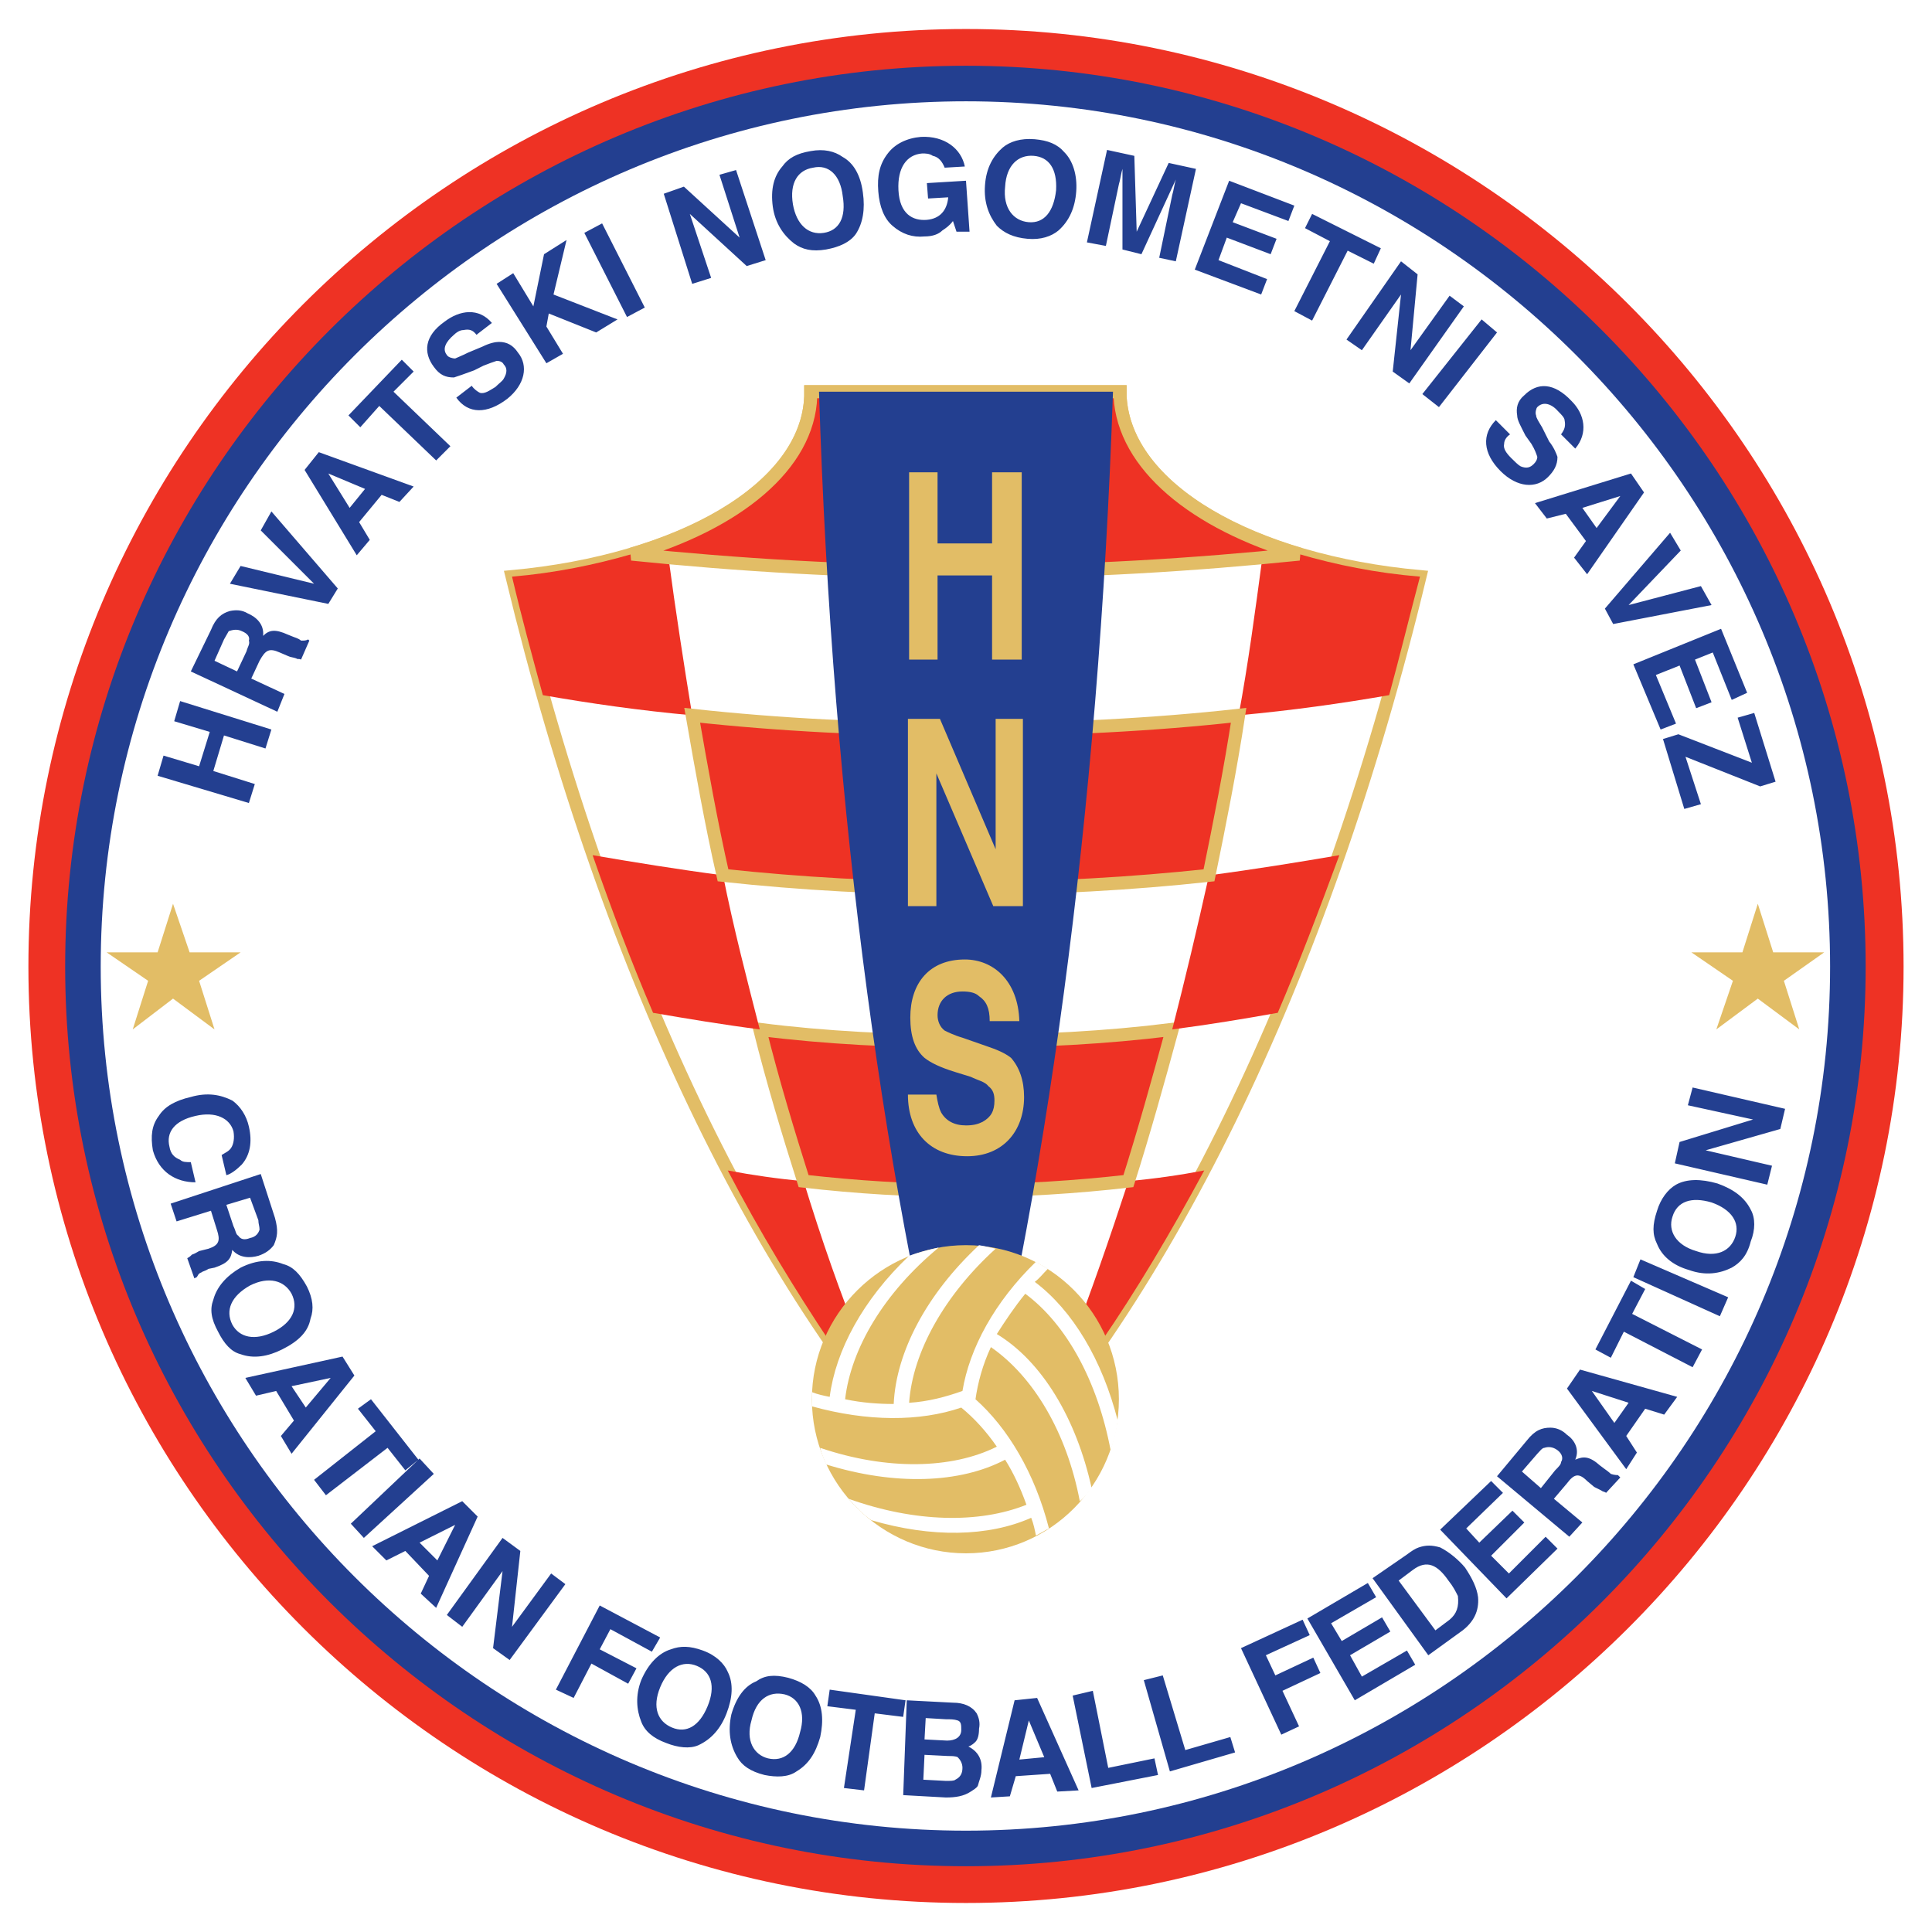 <?xml version="1.0" encoding="utf-8"?>
<!-- Generator: Adobe Illustrator 13.0.0, SVG Export Plug-In . SVG Version: 6.00 Build 14948)  -->
<!DOCTYPE svg PUBLIC "-//W3C//DTD SVG 1.0//EN" "http://www.w3.org/TR/2001/REC-SVG-20010904/DTD/svg10.dtd">
<svg version="1.0" id="Layer_1" xmlns="http://www.w3.org/2000/svg" xmlns:xlink="http://www.w3.org/1999/xlink" x="0px" y="0px"
	 width="192.756px" height="192.756px" viewBox="0 0 192.756 192.756" enable-background="new 0 0 192.756 192.756"
	 xml:space="preserve">
<g>
	<polygon fill-rule="evenodd" clip-rule="evenodd" fill="#FFFFFF" points="0,0 192.756,0 192.756,192.756 0,192.756 0,0 	"/>
	<path fill-rule="evenodd" clip-rule="evenodd" fill="#EE3224" d="M96.378,2.894c51.443,0,93.542,41.982,93.542,93.543
		c0,51.442-42.1,93.424-93.542,93.424c-51.562,0-93.544-41.982-93.544-93.424C2.834,44.875,44.817,2.894,96.378,2.894L96.378,2.894z
		"/>
	<path fill-rule="evenodd" clip-rule="evenodd" fill="#233F90" d="M96.378,6.56c49.433,0,89.759,40.326,89.759,89.877
		c0,49.432-40.326,89.758-89.759,89.758S6.501,145.869,6.501,96.437C6.501,46.885,46.945,6.56,96.378,6.56L96.378,6.56z"/>
	<path fill-rule="evenodd" clip-rule="evenodd" fill="#FFFFFF" d="M96.378,10.107c47.421,0,86.211,38.789,86.211,86.33
		c0,47.422-38.79,86.209-86.211,86.209c-47.54,0-86.33-38.787-86.33-86.209C10.049,48.896,48.838,10.107,96.378,10.107
		L96.378,10.107z"/>
	
		<path fill-rule="evenodd" clip-rule="evenodd" fill="#FFFFFF" stroke="#E2BD66" stroke-width="1.301" stroke-miterlimit="2.613" d="
		M96.378,150.361c19.512-19.748,35.597-52.623,45.294-92.832c-16.794-1.538-29.447-8.751-29.921-17.976c0-0.118,0-0.237,0-0.473
		H96.378H80.886c0,0.236,0,0.355,0,0.473C80.532,48.778,67.76,55.992,51.084,57.53C60.783,97.738,76.747,130.613,96.378,150.361
		L96.378,150.361z"/>
	<path fill-rule="evenodd" clip-rule="evenodd" fill="#EE3224" d="M109.742,134.043c3.665-5.322,7.095-11.115,10.406-17.266
		c-2.484,0.473-4.967,0.828-7.568,1.064c-1.894,5.795-3.784,11.234-5.794,16.438C107.732,134.162,108.796,134.043,109.742,134.043
		L109.742,134.043z M80.177,117.842c-2.602-0.236-5.085-0.592-7.569-1.064c3.194,6.15,6.741,11.943,10.289,17.266
		c1.064,0,2.011,0.119,3.075,0.236C83.843,129.076,81.951,123.637,80.177,117.842L80.177,117.842z"/>
	
		<path fill-rule="evenodd" clip-rule="evenodd" fill="#EE3224" stroke="#E2BD66" stroke-width="1.301" stroke-miterlimit="2.613" d="
		M116.955,102.705c-6.621,0.828-13.481,1.182-20.577,1.182s-14.073-0.354-20.577-1.182c1.301,5.203,2.838,10.287,4.375,15.137
		c5.204,0.592,10.644,0.947,16.201,0.947c5.559,0,10.998-0.355,16.202-0.947C114.118,112.992,115.537,107.908,116.955,102.705
		L116.955,102.705z"/>
	<path fill-rule="evenodd" clip-rule="evenodd" fill="#EE3224" d="M127.48,101.049c2.129-4.967,4.139-10.288,6.149-15.728
		c-4.138,0.709-8.514,1.419-13.008,2.01c-1.184,5.322-2.366,10.289-3.667,15.375C120.622,102.232,124.17,101.641,127.48,101.049
		L127.48,101.049z M72.136,87.331c-4.495-0.591-8.87-1.301-13.01-2.01c1.893,5.44,3.903,10.761,6.032,15.728
		c3.429,0.592,6.978,1.184,10.644,1.656C74.5,97.619,73.2,92.652,72.136,87.331L72.136,87.331z"/>
	<path fill-rule="evenodd" clip-rule="evenodd" fill="#EE3224" d="M138.597,69.355c1.065-3.902,2.011-7.805,3.076-11.825
		c-4.376-0.355-8.398-1.183-12.063-2.247c-1.183,0.118-2.366,0.236-3.665,0.354c-0.711,5.322-1.42,10.644-2.366,15.729
		C128.781,70.893,133.868,70.183,138.597,69.355L138.597,69.355z M66.696,55.637c-1.183-0.118-2.484-0.236-3.667-0.354
		c-3.666,1.064-7.686,1.892-11.944,2.247c0.947,4.021,2.011,7.923,3.075,11.825c4.731,0.828,9.698,1.538,14.901,2.011
		C68.233,66.28,67.404,60.959,66.696,55.637L66.696,55.637z"/>
	
		<path fill-rule="evenodd" clip-rule="evenodd" fill="#EE3224" stroke="#E2BD66" stroke-width="1.301" stroke-miterlimit="2.613" d="
		M123.578,71.366c-8.516,0.946-17.738,1.419-27.2,1.419c-9.46,0-18.685-0.473-27.318-1.419c0.946,5.44,1.892,10.762,3.075,15.965
		c7.686,0.829,15.847,1.301,24.243,1.301s16.557-0.472,24.244-1.301C121.688,82.127,122.75,76.806,123.578,71.366L123.578,71.366z"
		/>
	
		<path fill-rule="evenodd" clip-rule="evenodd" fill="#EE3224" stroke="#E2BD66" stroke-width="1.301" stroke-miterlimit="2.613" d="
		M129.609,55.283c-10.407-3.075-17.501-8.87-17.857-15.729c0-0.118,0-0.237,0-0.473H96.378H80.886c0,0.236,0,0.355,0,0.473
		c-0.236,6.859-7.332,12.654-17.857,15.729c10.408,1.064,21.642,1.774,33.35,1.774C107.968,57.057,119.202,56.347,129.609,55.283
		L129.609,55.283z"/>
	<path fill-rule="evenodd" clip-rule="evenodd" fill="#233F90" d="M96.378,150.127c-8.042-30.51-13.363-68.828-14.664-111.046
		h14.664h14.665C109.623,81.299,104.303,119.617,96.378,150.127L96.378,150.127z"/>
	<path fill-rule="evenodd" clip-rule="evenodd" fill="#E2BD66" d="M96.378,124.229c8.396,0,15.254,6.857,15.254,15.373
		s-6.858,15.373-15.254,15.373s-15.374-6.857-15.374-15.373S87.982,124.229,96.378,124.229L96.378,124.229z"/>
	<path fill-rule="evenodd" clip-rule="evenodd" fill="#E2BD66" d="M90.584,109.209h2.838c0.118,0.709,0.236,1.301,0.472,1.775
		c0.474,0.828,1.301,1.299,2.484,1.299c0.709,0,1.183-0.119,1.656-0.355c0.828-0.473,1.183-1.062,1.183-2.127
		c0-0.592-0.118-1.064-0.591-1.42c-0.355-0.473-1.065-0.592-1.774-0.945l-1.538-0.475c-1.537-0.473-2.483-0.945-3.075-1.418
		c-0.946-0.828-1.418-2.129-1.418-4.021c0-3.43,1.892-5.794,5.44-5.794c2.838,0,5.321,2.128,5.439,6.149h-2.957
		c0-1.301-0.354-2.01-1.064-2.484c-0.354-0.354-0.946-0.473-1.655-0.473c-1.538,0-2.484,0.947-2.484,2.365
		c0,0.592,0.237,1.184,0.71,1.537c0.236,0.119,0.945,0.473,1.774,0.711l2.365,0.826c1.064,0.355,1.893,0.711,2.483,1.184
		c0.828,0.945,1.301,2.246,1.301,3.902c0,3.43-2.129,5.914-5.676,5.914C92.831,115.359,90.584,112.992,90.584,109.209
		L90.584,109.209z"/>
	<polygon fill-rule="evenodd" clip-rule="evenodd" fill="#E2BD66" points="90.584,90.405 90.584,71.72 93.777,71.72 99.335,84.729 
		99.335,71.72 102.055,71.72 102.055,90.405 99.099,90.405 93.422,77.16 93.422,90.405 90.584,90.405 	"/>
	<polygon fill-rule="evenodd" clip-rule="evenodd" fill="#E2BD66" points="93.54,65.808 90.702,65.808 90.702,47.122 93.54,47.122 
		93.54,54.218 98.98,54.218 98.98,47.122 101.938,47.122 101.938,65.808 98.98,65.808 98.98,57.411 93.54,57.411 93.54,65.808 	"/>
	<path fill-rule="evenodd" clip-rule="evenodd" fill="#FFFFFF" d="M81.005,140.311c0-0.236,0-0.473,0-0.709s0-0.475,0-0.709
		c0.591,0.234,1.182,0.354,1.774,0.473c0.591-4.613,3.31-9.697,7.923-14.074c0.946-0.352,1.892-0.59,2.957-0.828
		c-5.44,4.496-8.751,10.053-9.342,15.139c1.655,0.354,3.311,0.473,4.848,0.473c0.237-5.203,3.312-10.998,8.515-15.846
		c0.591,0.117,1.183,0.234,1.656,0.354c-5.085,4.613-8.278,10.289-8.633,15.373c1.892-0.117,3.666-0.59,5.322-1.18
		c0.709-4.26,3.193-8.871,7.332-12.893c0.354,0.236,0.829,0.475,1.184,0.711c-0.474,0.471-0.829,0.947-1.301,1.299
		c3.783,2.84,6.739,7.807,8.276,13.836c-0.117,1.066-0.354,2.012-0.709,2.959c-1.299-6.859-4.376-12.537-8.515-15.611
		c-1.063,1.301-2.01,2.721-2.838,4.02c4.494,2.721,7.923,8.398,9.46,15.375c-0.354,0.473-0.709,0.947-1.181,1.301
		c-1.303-6.857-4.613-12.418-8.87-15.373c-0.828,1.775-1.301,3.549-1.538,5.203c3.193,2.838,5.914,7.332,7.331,12.891
		c-0.471,0.236-0.826,0.473-1.3,0.709c-0.117-0.59-0.236-1.182-0.473-1.773c-4.257,1.893-9.934,2.01-15.965,0.236
		c-0.829-0.592-1.537-1.303-2.247-2.129c6.622,2.365,13.008,2.484,17.738,0.592c-0.591-1.656-1.301-3.193-2.128-4.494
		c-4.494,2.365-10.998,2.602-17.857,0.473c-0.237-0.59-0.473-1.064-0.591-1.656c6.623,2.248,13.127,2.131,17.621-0.119
		c-1.064-1.535-2.247-2.836-3.548-3.9C91.766,141.848,86.562,141.848,81.005,140.311L81.005,140.311z"/>
	<path fill-rule="evenodd" clip-rule="evenodd" fill="#233F90" d="M25.423,78.225l-0.592,1.893l-9.106-2.72l0.591-2.011l3.548,1.064
		l1.064-3.43l-3.548-1.064l0.592-2.011l9.105,2.838l-0.591,1.893l-4.139-1.301l-1.064,3.547L25.423,78.225L25.423,78.225z
		 M22.348,63.797l-0.946,2.128l2.247,1.064l0.946-2.011c0.119-0.473,0.355-0.709,0.236-1.064c0.119-0.354-0.118-0.709-0.709-0.946
		c-0.473-0.236-0.946-0.118-1.301,0C22.703,63.206,22.466,63.561,22.348,63.797L22.348,63.797z M21.047,62.851
		c0.472-1.183,1.064-1.655,1.892-1.892c0.591-0.119,1.183-0.119,1.774,0.237c0.828,0.354,1.655,1.064,1.538,2.246
		c0.591-0.591,1.182-0.709,2.483-0.118l0.592,0.237c0.354,0.118,0.591,0.236,0.709,0.354c0.355,0,0.473,0,0.709-0.118l0.118,0.118
		l-0.828,1.893c-0.237-0.119-0.355,0-0.473-0.119c-0.354-0.118-0.591-0.118-0.828-0.237l-0.828-0.354
		c-1.064-0.473-1.419-0.236-2.011,0.828L25.068,67.7l3.311,1.537l-0.709,1.774l-8.633-4.021L21.047,62.851L21.047,62.851z
		 M31.335,58.239l-5.321-5.321l1.064-1.892l6.623,7.687l-0.946,1.538l-9.816-2.011l1.064-1.774L31.335,58.239L31.335,58.239z
		 M32.755,47.241l2.128,3.43l1.538-1.892L32.755,47.241L32.755,47.241z M35.593,55.4l-5.204-8.515l1.419-1.773l9.461,3.43
		l-1.419,1.537l-1.774-0.709l-2.247,2.72l1.064,1.773L35.593,55.4L35.593,55.4z M34.765,41.446l5.322-5.559l1.183,1.183l-2.01,2.01
		l5.676,5.44l-1.419,1.419L37.84,40.5l-1.892,2.129L34.765,41.446L34.765,41.446z M45.527,39.672l1.538-1.183
		c0.236,0.355,0.591,0.591,0.828,0.709c0.473,0.118,0.946-0.236,1.537-0.591c0.354-0.355,0.71-0.592,0.828-0.829
		c0.355-0.591,0.355-1.064,0-1.419c-0.118-0.236-0.354-0.354-0.71-0.354c-0.354,0.118-0.708,0.237-1.301,0.473l-0.945,0.473
		c-0.946,0.355-1.656,0.592-2.01,0.709c-0.828,0-1.419-0.236-2.011-1.064c-1.064-1.42-0.946-3.075,1.064-4.495
		c1.538-1.182,3.43-1.418,4.731,0.119l-1.538,1.182c-0.355-0.472-0.709-0.591-1.301-0.472c-0.355,0-0.709,0.236-0.946,0.472
		c-0.828,0.71-1.183,1.42-0.71,2.011c0.119,0.237,0.592,0.355,0.828,0.355c0.236-0.118,0.591-0.236,1.301-0.592l1.419-0.591
		c0.71-0.354,1.301-0.473,1.655-0.473c0.829,0,1.42,0.355,1.893,1.064c1.064,1.301,0.708,3.194-1.064,4.613
		C48.602,41.328,46.709,41.328,45.527,39.672L45.527,39.672z M54.515,36.243l-4.968-7.924l1.657-1.064l2.01,3.312l1.064-5.203
		l2.246-1.419l-1.301,5.439l6.386,2.484l-2.128,1.301l-4.73-1.893l-0.237,1.301l1.656,2.72L54.515,36.243L54.515,36.243z
		 M60.073,22.288l4.257,8.396l-1.773,0.946l-4.258-8.397L60.073,22.288L60.073,22.288z M69.061,28.319l-2.838-8.988l2.01-0.71
		l5.558,5.085l-2.011-6.268l1.656-0.473l2.956,8.988L74.5,26.545l-5.676-5.204l2.128,6.386L69.061,28.319L69.061,28.319z
		 M82.187,23.234c1.538-0.237,2.247-1.538,1.893-3.666c-0.237-2.128-1.42-3.193-2.957-2.838c-1.538,0.237-2.365,1.538-2.011,3.666
		C79.467,22.406,80.65,23.47,82.187,23.234L82.187,23.234z M86.089,19.213c0.237,1.655,0,3.075-0.708,4.139
		c-0.592,0.828-1.656,1.301-2.957,1.538c-1.419,0.236-2.365,0-3.193-0.592c-1.064-0.828-1.892-2.01-2.128-3.666
		c-0.237-1.774,0.118-3.075,0.945-4.021c0.592-0.828,1.419-1.301,2.838-1.538c1.301-0.237,2.366,0,3.194,0.591
		C85.144,16.256,85.854,17.439,86.089,19.213L86.089,19.213z M96.261,16.612l-2.011,0.118c-0.237-0.591-0.591-1.064-1.183-1.182
		c-0.354-0.237-0.709-0.237-1.064-0.237c-1.538,0.118-2.483,1.419-2.365,3.666c0.119,2.365,1.419,3.075,2.838,2.957
		c1.301-0.118,2.01-0.946,2.128-2.247l-2.011,0.118l-0.118-1.537l3.902-0.236l0.354,5.085h-1.301l-0.354-1.064
		c-0.354,0.474-0.709,0.71-1.064,0.946c-0.354,0.355-0.946,0.592-1.774,0.592c-1.182,0.118-2.247-0.236-3.193-1.064
		c-0.828-0.71-1.301-1.893-1.419-3.43c-0.118-1.538,0.119-2.72,0.946-3.784c0.71-0.946,1.892-1.537,3.312-1.656
		C94.25,13.537,95.905,14.837,96.261,16.612L96.261,16.612z M102.646,22.169c1.539,0.119,2.485-1.064,2.721-3.193
		c0.117-2.128-0.711-3.311-2.247-3.429c-1.537-0.119-2.72,0.946-2.838,3.074C100.044,20.751,101.108,22.051,102.646,22.169
		L102.646,22.169z M107.376,19.095c-0.118,1.656-0.709,2.957-1.773,3.902c-0.709,0.592-1.773,0.947-3.074,0.829
		c-1.42-0.119-2.365-0.592-3.075-1.301c-0.827-1.064-1.301-2.366-1.183-4.021c0.118-1.774,0.828-2.956,1.773-3.785
		c0.71-0.591,1.774-0.945,3.194-0.828c1.301,0.119,2.245,0.473,2.956,1.301C107.021,16.02,107.495,17.439,107.376,19.095
		L107.376,19.095z M113.407,23.116l3.193-6.859l2.721,0.592l-2.01,9.224l-1.657-0.354l1.301-6.268
		c0.119-0.355,0.237-1.183,0.356-1.538l-3.43,7.451l-1.893-0.473v-8.042c-0.118,0.354-0.237,1.183-0.356,1.538l-1.299,6.149
		l-1.893-0.354l2.01-9.225l2.721,0.592L113.407,23.116L113.407,23.116z M129.136,20.514l-0.59,1.537l-4.731-1.774l-0.828,1.892
		l4.376,1.656l-0.591,1.538l-4.375-1.656l-0.828,2.247l4.848,1.892l-0.591,1.537l-6.623-2.483l3.43-8.869L129.136,20.514
		L129.136,20.514z M130.91,21.342l6.858,3.43l-0.709,1.537l-2.602-1.301l-3.548,6.978l-1.774-0.946l3.549-6.977l-2.483-1.301
		L130.91,21.342L130.91,21.342z M134.339,33.877l5.441-7.805l1.655,1.301l-0.709,7.568l3.9-5.44l1.422,1.065l-5.441,7.687
		l-1.654-1.182l0.827-7.688l-3.904,5.558L134.339,33.877L134.339,33.877z M149.359,33.168l-5.795,7.45l-1.656-1.301l5.913-7.45
		L149.359,33.168L149.359,33.168z M149.241,41.919l1.417,1.419c-0.353,0.236-0.59,0.591-0.59,0.945
		c-0.119,0.474,0.237,0.947,0.709,1.42c0.356,0.354,0.711,0.709,0.946,0.828c0.592,0.236,0.946,0.119,1.301-0.237
		c0.236-0.237,0.354-0.473,0.354-0.71c-0.118-0.354-0.235-0.709-0.59-1.301l-0.593-0.828c-0.473-0.945-0.827-1.537-0.827-2.01
		c-0.117-0.709,0-1.419,0.711-2.01c1.299-1.301,2.954-1.301,4.729,0.591c1.303,1.301,1.656,3.193,0.355,4.73l-1.419-1.419
		c0.354-0.473,0.473-0.828,0.354-1.419c0-0.237-0.354-0.591-0.591-0.828c-0.71-0.828-1.538-1.064-2.13-0.474
		c-0.118,0.119-0.235,0.592-0.118,0.829c0,0.236,0.237,0.591,0.593,1.183l0.709,1.419c0.472,0.591,0.709,1.183,0.828,1.537
		c0,0.829-0.356,1.42-0.946,2.011c-1.184,1.183-3.075,1.064-4.73-0.591C147.939,45.23,147.821,43.338,149.241,41.919L149.241,41.919
		z M161.659,49.488l-3.786,1.183l1.42,2.011L161.659,49.488L161.659,49.488z M153.144,50.197l9.579-2.957l1.301,1.892l-5.677,8.161
		l-1.301-1.657l1.184-1.655l-2.012-2.721l-1.893,0.473L153.144,50.197L153.144,50.197z M162.486,60.367l7.214-1.892l1.062,1.892
		l-9.814,1.893l-0.828-1.538l6.505-7.569l1.064,1.774L162.486,60.367L162.486,60.367z M174.312,69.119l-1.537,0.71l-1.893-4.73
		l-1.773,0.71l1.654,4.257l-1.536,0.591l-1.655-4.257l-2.366,0.946l2.01,4.849l-1.536,0.591l-2.721-6.504l8.752-3.547
		L174.312,69.119L174.312,69.119z M165.916,73.731l1.536-0.473l7.332,2.838l-1.419-4.494l1.655-0.473l2.13,6.859l-1.537,0.473
		l-7.452-2.957l1.539,4.73l-1.657,0.474L165.916,73.731L165.916,73.731z"/>
	<path fill-rule="evenodd" clip-rule="evenodd" fill="#233F90" d="M19.037,109.445c1.655-0.473,2.957-0.236,4.139,0.355
		c0.828,0.59,1.419,1.535,1.655,2.602c0.355,1.535,0.119,2.838-0.709,3.785c-0.473,0.471-1.064,0.945-1.537,1.062l-0.474-2.01
		c0.354-0.236,0.709-0.355,0.946-0.711c0.237-0.354,0.355-0.943,0.237-1.654c-0.355-1.301-1.774-2.01-3.784-1.539
		c-2.129,0.477-2.957,1.656-2.602,3.076c0.118,0.711,0.473,1.064,1.064,1.301c0.236,0.236,0.591,0.236,1.064,0.236l0.473,2.012
		c-2.011,0-3.666-1.064-4.258-3.195c-0.236-1.418-0.118-2.482,0.592-3.43C16.435,110.391,17.499,109.801,19.037,109.445
		L19.037,109.445z M25.777,121.744l-0.828-2.246l-2.365,0.709l0.709,2.129c0.236,0.473,0.236,0.828,0.473,0.945
		c0.236,0.355,0.591,0.473,1.183,0.236c0.591-0.117,0.828-0.473,0.946-0.828C25.896,122.336,25.777,122.1,25.777,121.744
		L25.777,121.744z M27.433,121.508c0.355,1.301,0.236,1.893-0.118,2.721c-0.355,0.473-0.828,0.826-1.538,1.062
		c-0.828,0.238-1.892,0.238-2.602-0.59c-0.119,0.828-0.355,1.301-1.774,1.773l-0.591,0.119c-0.355,0.236-0.592,0.236-0.709,0.354
		c-0.354,0.117-0.354,0.355-0.473,0.475l-0.237,0.119l-0.709-2.012c0.236-0.119,0.355-0.238,0.473-0.357
		c0.355-0.117,0.473-0.232,0.709-0.352l0.946-0.238c1.064-0.354,1.183-0.828,0.828-1.893l-0.591-1.893l-3.43,1.064l-0.591-1.773
		l8.988-2.955L27.433,121.508L27.433,121.508z M23.176,132.15c0.71,1.303,2.248,1.656,4.139,0.711
		c1.892-0.947,2.483-2.367,1.774-3.785c-0.71-1.303-2.247-1.773-4.139-0.826C23.057,129.312,22.466,130.732,23.176,132.15
		L23.176,132.15z M28.143,134.635c-1.418,0.711-2.838,0.945-4.139,0.473c-0.946-0.236-1.655-1.064-2.247-2.246
		c-0.709-1.301-0.828-2.248-0.472-3.193c0.354-1.301,1.301-2.365,2.719-3.193c1.656-0.826,3.075-0.826,4.257-0.355
		c0.947,0.238,1.656,0.945,2.366,2.248c0.591,1.182,0.709,2.246,0.354,3.193C30.744,132.861,29.798,133.807,28.143,134.635
		L28.143,134.635z M32.992,137.473l-3.903,0.828l1.419,2.129L32.992,137.473L32.992,137.473z M24.477,137.473l9.697-2.127
		l1.183,1.891l-6.268,7.805l-1.064-1.773l1.301-1.539l-1.774-2.953l-2.011,0.471L24.477,137.473L24.477,137.473z M37.012,139.602
		l4.73,6.031l-1.301,1.064l-1.773-2.248l-6.15,4.732l-1.183-1.539l6.15-4.848l-1.774-2.246L37.012,139.602L37.012,139.602z
		 M43.28,147.051l-6.978,6.387l-1.301-1.418l6.86-6.504L43.28,147.051L43.28,147.051z M45.409,152.137l-3.548,1.773l1.774,1.773
		L45.409,152.137L45.409,152.137z M37.13,154.266l8.987-4.494l1.538,1.537l-4.139,9.107l-1.538-1.42l0.829-1.773l-2.366-2.484
		l-1.892,0.945L37.13,154.266L37.13,154.266z M44.581,161.125l5.559-7.688l1.774,1.301l-0.829,7.57l3.903-5.322l1.419,1.064
		l-5.559,7.568l-1.655-1.184l0.946-7.686l-4.021,5.559L44.581,161.125L44.581,161.125z M55.46,168.576l4.375-8.398l6.031,3.195
		l-0.828,1.418l-4.139-2.248l-1.064,2.012l3.666,1.893l-0.828,1.537l-3.666-2.01l-1.774,3.428L55.46,168.576L55.46,168.576z
		 M67.05,172.359c1.419,0.592,2.72-0.119,3.548-2.129s0.354-3.43-1.064-4.021c-1.419-0.59-2.838,0.119-3.667,2.131
		C65.04,170.35,65.631,171.77,67.05,172.359L67.05,172.359z M72.49,170.941c-0.591,1.537-1.538,2.602-2.838,3.191
		c-0.828,0.357-2.011,0.238-3.193-0.236c-1.301-0.473-2.129-1.182-2.484-2.127c-0.473-1.184-0.591-2.602,0-4.141
		c0.71-1.654,1.774-2.719,2.957-3.074c0.945-0.355,1.892-0.355,3.193,0.119c1.301,0.471,2.128,1.301,2.483,2.127
		C73.2,167.984,73.081,169.402,72.49,170.941L72.49,170.941z M76.629,175.434c1.537,0.355,2.719-0.592,3.192-2.602
		c0.591-2.01-0.118-3.43-1.537-3.783c-1.538-0.355-2.838,0.471-3.311,2.602C74.382,173.66,75.21,175.08,76.629,175.434
		L76.629,175.434z M81.833,173.305c-0.473,1.656-1.183,2.721-2.365,3.43c-0.827,0.592-2.01,0.592-3.192,0.357
		c-1.42-0.357-2.248-0.947-2.721-1.775c-0.709-1.184-0.946-2.602-0.591-4.258c0.473-1.656,1.301-2.838,2.483-3.311
		c0.829-0.592,1.774-0.711,3.194-0.355c1.3,0.355,2.246,0.947,2.719,1.775C82.069,170.23,82.187,171.65,81.833,173.305
		L81.833,173.305z M82.779,168.576l7.568,1.062l-0.237,1.656l-2.838-0.354l-1.064,7.686l-2.01-0.236l1.183-7.805l-2.838-0.355
		L82.779,168.576L82.779,168.576z M94.368,171.531l-2.01-0.119l-0.119,2.131l2.247,0.117c0.828,0,1.419-0.355,1.419-1.064
		c0-0.475,0-0.826-0.354-0.945C95.195,171.531,94.841,171.531,94.368,171.531L94.368,171.531z M94.604,175.199l-2.365-0.119
		l-0.118,2.482l2.247,0.119c0.473,0,0.827,0,0.946-0.119c0.473-0.236,0.71-0.59,0.71-1.182c0-0.473-0.237-0.828-0.473-1.064
		C95.314,175.199,94.96,175.199,94.604,175.199L94.604,175.199z M95.078,169.877c1.064,0,1.892,0.354,2.365,1.064
		c0.236,0.471,0.355,0.945,0.236,1.537c0,0.59-0.118,1.064-0.354,1.301c-0.119,0.117-0.355,0.354-0.709,0.473
		c0.946,0.473,1.419,1.301,1.301,2.365c0,0.592-0.237,1.064-0.355,1.537c-0.118,0.236-0.355,0.355-0.709,0.592
		c-0.709,0.473-1.538,0.59-2.483,0.59l-4.257-0.236l0.354-9.461L95.078,169.877L95.078,169.877z M102.646,171.65l-0.945,3.902
		l2.484-0.236L102.646,171.65L102.646,171.65z M98.862,179.336l2.365-9.697l2.246-0.236l4.14,9.225l-2.13,0.119l-0.709-1.773
		l-3.43,0.236l-0.591,2.01L98.862,179.336L98.862,179.336z M108.913,178.391l-1.892-9.223l2.01-0.475l1.538,7.688l4.612-0.947
		l0.355,1.658L108.913,178.391L108.913,178.391z M116.72,176.734l-2.602-9.105l1.891-0.473l2.247,7.449l4.494-1.301l0.474,1.537
		L116.72,176.734L116.72,176.734z M127.835,173.068l-4.021-8.633l6.149-2.838l0.709,1.539l-4.376,2.008l0.946,2.012l3.785-1.773
		l0.709,1.535l-3.783,1.775l1.655,3.547L127.835,173.068L127.835,173.068z M136.47,157.934l0.827,1.418l-4.494,2.602l1.065,1.773
		l4.02-2.363l0.827,1.418l-4.02,2.363l1.181,2.131l4.495-2.602l0.827,1.418l-6.031,3.547l-4.73-8.16L136.47,157.934L136.47,157.934z
		 M140.963,156.631l-1.42,1.064l3.667,4.967l1.417-1.064c0.711-0.592,0.947-1.301,0.828-2.365c-0.235-0.473-0.472-0.947-0.944-1.537
		C143.447,156.158,142.382,155.566,140.963,156.631L140.963,156.631z M140.371,155.094c0.474-0.355,0.827-0.59,1.184-0.709
		c0.709-0.238,1.299-0.238,2.128,0c0.944,0.473,1.892,1.299,2.483,2.01c0.71,1.064,1.182,2.01,1.301,2.957
		c0.118,1.42-0.474,2.482-1.537,3.311l-3.429,2.482l-5.56-7.686L140.371,155.094L140.371,155.094z M148.768,147.76l1.182,1.184
		l-3.665,3.549l1.301,1.418l3.311-3.191l1.185,1.182l-3.312,3.312l1.774,1.773l3.664-3.666l1.185,1.184l-5.085,4.965l-6.623-6.857
		L148.768,147.76L148.768,147.76z M153.379,145.041l-1.536,1.775l1.893,1.654l1.418-1.773c0.355-0.355,0.592-0.592,0.592-0.828
		c0.235-0.354,0.117-0.828-0.354-1.182c-0.474-0.357-0.946-0.357-1.301-0.238C153.854,144.449,153.616,144.807,153.379,145.041
		L153.379,145.041z M152.315,143.74c0.828-1.064,1.538-1.301,2.366-1.301c0.59,0,1.181,0.236,1.655,0.711
		c0.709,0.471,1.299,1.418,0.827,2.482c0.828-0.355,1.418-0.355,2.483,0.592l0.473,0.355c0.354,0.236,0.592,0.471,0.592,0.471
		c0.354,0.119,0.591,0.119,0.71,0.119l0.237,0.238l-1.422,1.535c-0.117-0.117-0.353-0.117-0.472-0.236
		c-0.237-0.117-0.473-0.236-0.709-0.354l-0.71-0.594c-0.827-0.826-1.301-0.709-2.01,0.238l-1.303,1.537l2.839,2.365l-1.301,1.42
		l-7.213-6.031L152.315,143.74L152.315,143.74z M158.819,138.775l2.247,3.191l1.42-2.012L158.819,138.775L158.819,138.775z
		 M162.249,146.58l-5.912-8.043l1.299-1.893l9.698,2.721l-1.3,1.773l-1.893-0.59l-1.893,2.719l1.065,1.656L162.249,146.58
		L162.249,146.58z M159.174,134.635l3.549-6.861l1.419,0.83l-1.302,2.482l6.977,3.549l-0.944,1.773l-6.86-3.547l-1.3,2.602
		L159.174,134.635L159.174,134.635z M163.669,125.648l8.75,3.783l-0.828,1.891l-8.633-3.9L163.669,125.648L163.669,125.648z
		 M173.129,123.4c0.474-1.42-0.354-2.721-2.366-3.432c-2.01-0.59-3.429-0.117-3.9,1.422c-0.475,1.418,0.353,2.838,2.364,3.43
		C171.238,125.529,172.656,124.82,173.129,123.4L173.129,123.4z M171.355,118.078c1.656,0.592,2.72,1.42,3.312,2.602
		c0.472,0.828,0.472,2.01,0,3.193c-0.355,1.418-1.064,2.129-1.893,2.602c-1.184,0.59-2.602,0.828-4.257,0.236
		c-1.655-0.473-2.721-1.42-3.193-2.602c-0.474-0.945-0.474-1.891,0-3.312c0.354-1.18,1.063-2.127,1.891-2.602
		C168.28,117.605,169.7,117.605,171.355,118.078L171.355,118.078z M176.322,118.195l-9.225-2.127l0.474-2.131l7.332-2.244
		l-6.505-1.42l0.474-1.773l9.225,2.127l-0.475,2.012l-7.449,2.127l6.621,1.539L176.322,118.195L176.322,118.195z"/>
	<polygon fill-rule="evenodd" clip-rule="evenodd" fill="#E2BD66" points="19.864,97.855 21.402,102.705 17.263,99.631 
		13.242,102.705 14.779,97.855 10.641,95.018 15.725,95.018 17.263,90.169 18.918,95.018 24.003,95.018 19.864,97.855 	"/>
	<polygon fill-rule="evenodd" clip-rule="evenodd" fill="#E2BD66" points="172.894,97.855 171.238,102.705 175.376,99.631 
		179.515,102.705 177.978,97.855 181.998,95.018 176.913,95.018 175.376,90.169 173.84,95.018 168.753,95.018 172.894,97.855 	"/>
</g>
</svg>
